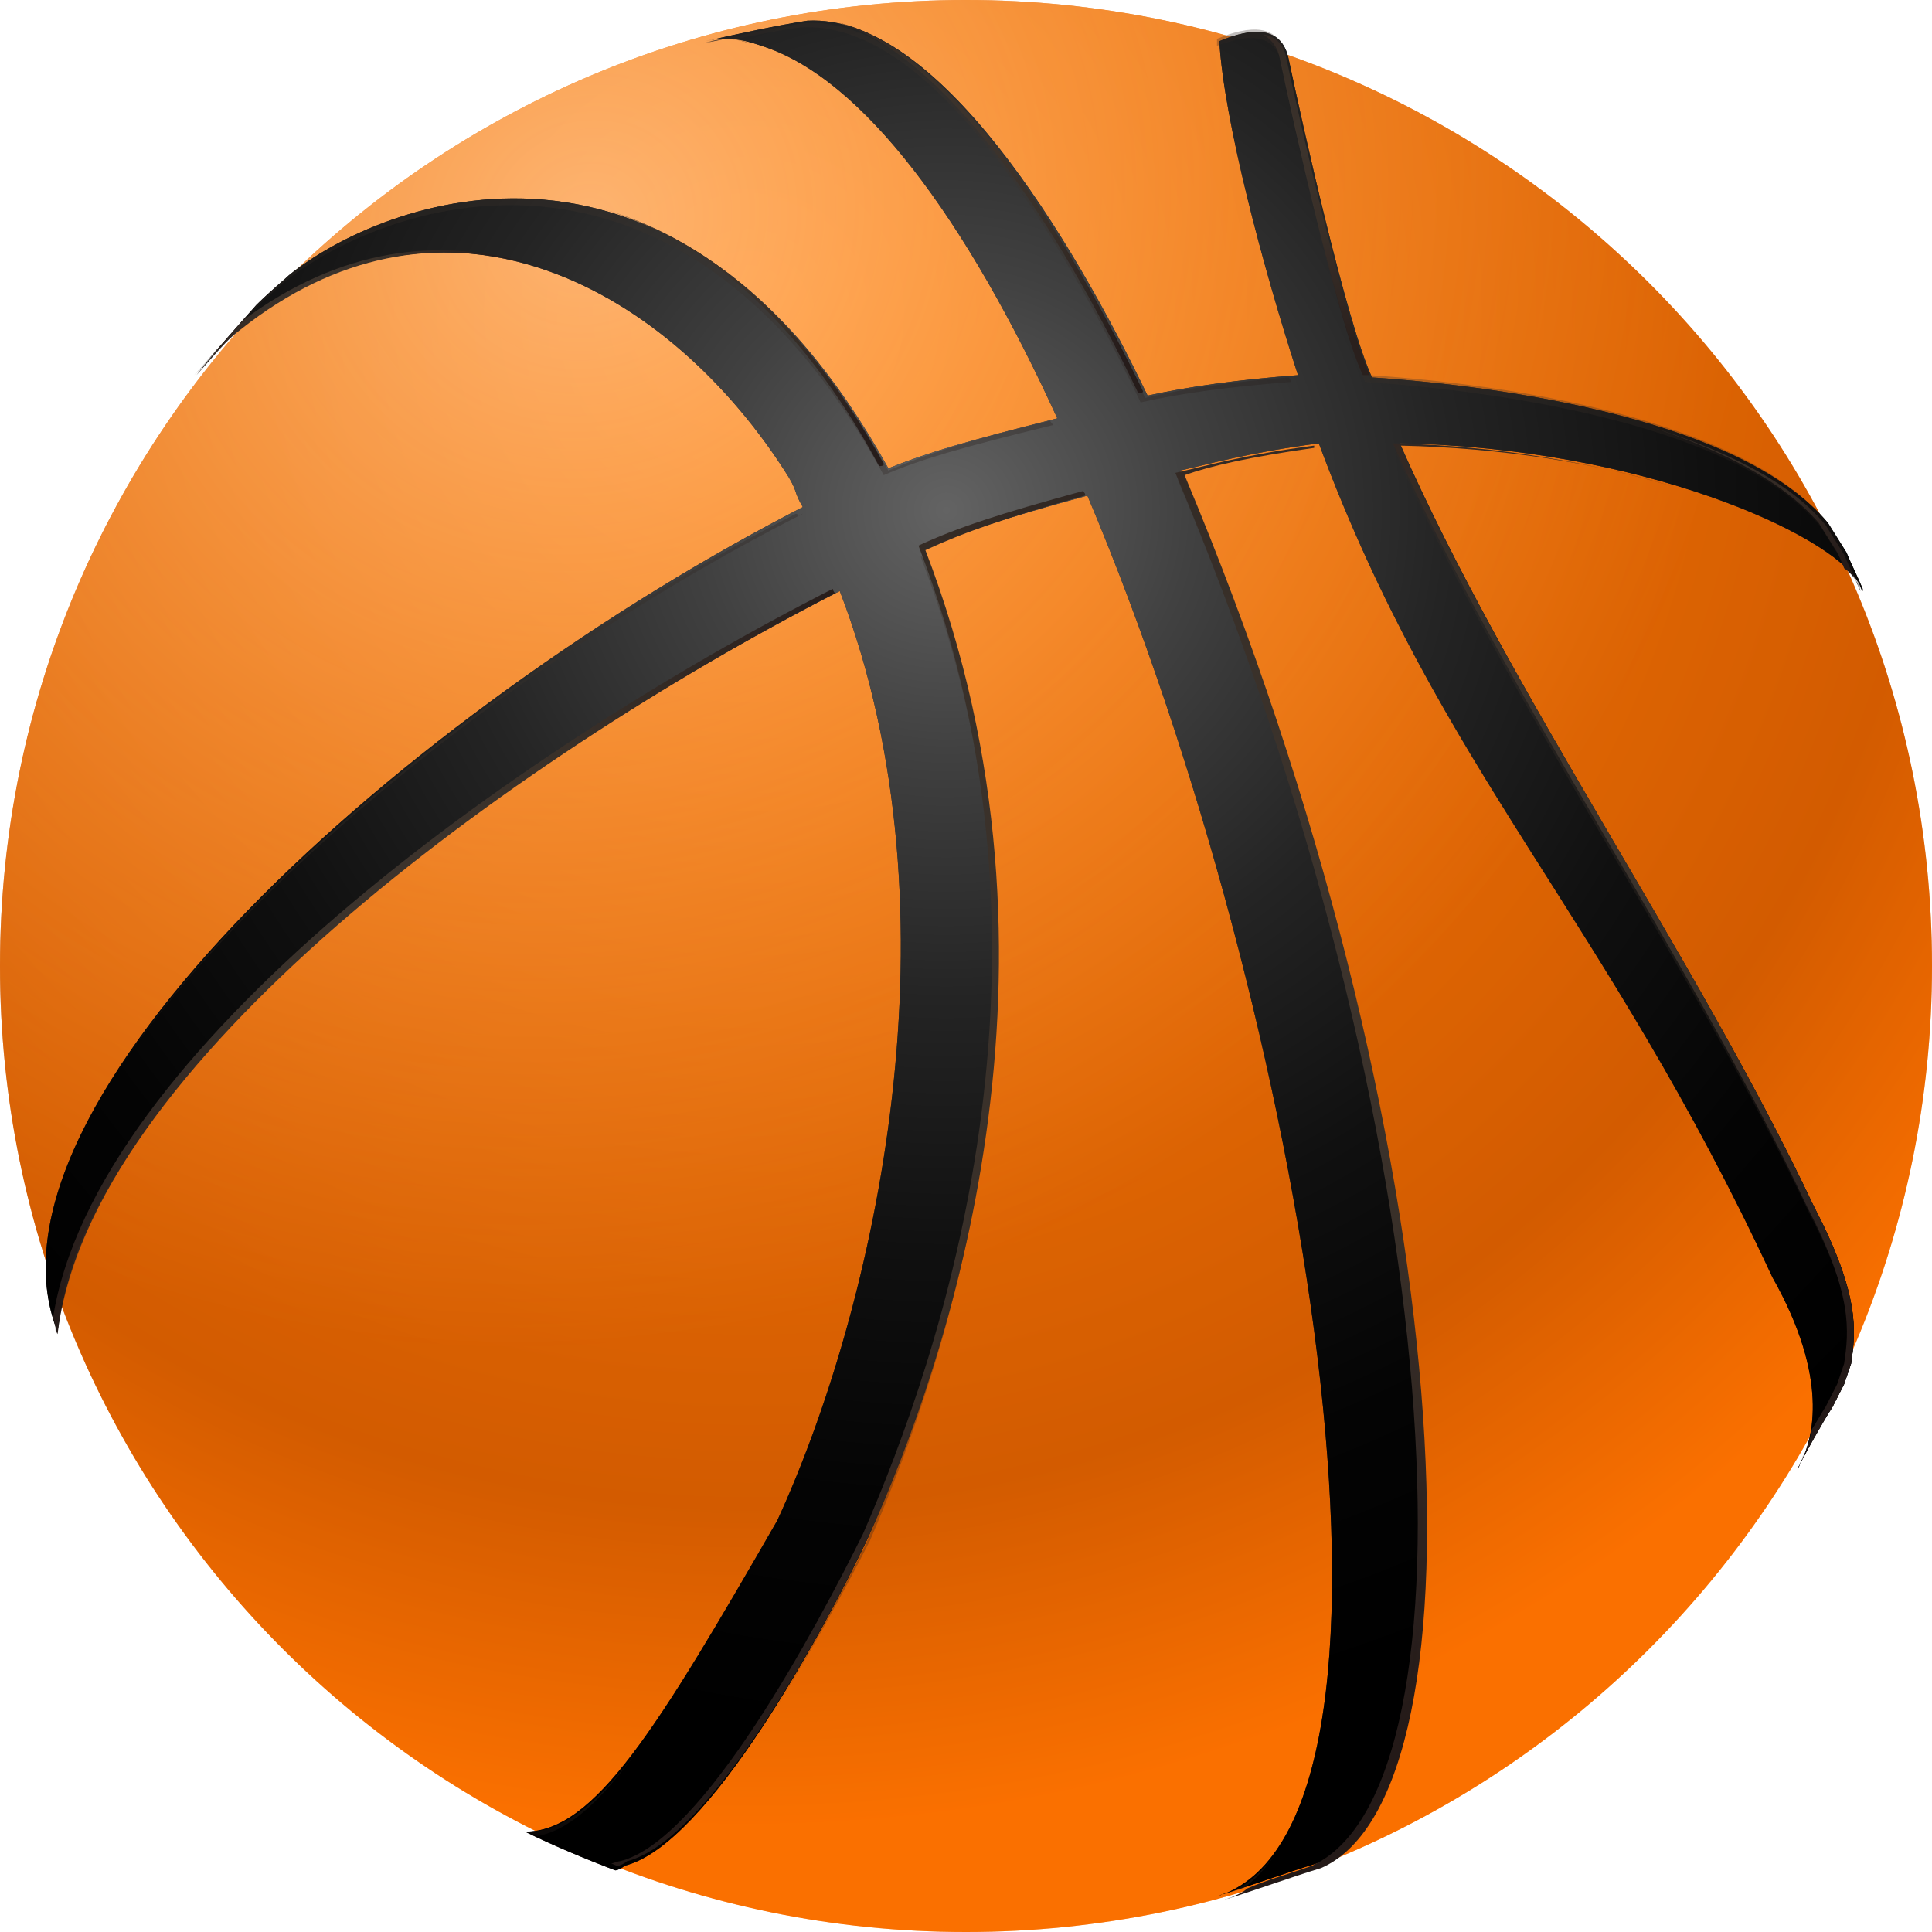 <svg width="84" height="84" viewBox="0 0 84 84" fill="none" xmlns="http://www.w3.org/2000/svg">
<path d="M42 84C65.196 84 84 65.196 84 42C84 18.804 65.196 0 42 0C18.804 0 0 18.804 0 42C0 65.196 18.804 84 42 84Z" fill="url(#paint0_radial_421_43845)"/>
<path d="M42 84C65.196 84 84 65.196 84 42C84 18.804 65.196 0 42 0C18.804 0 0 18.804 0 42C0 65.196 18.804 84 42 84Z" fill="url(#paint1_radial_421_43845)"/>
<path d="M80.784 25.302C80.885 25.401 80.885 25.599 80.986 25.697C80.986 25.697 80.986 25.697 80.986 25.599C80.784 25.105 80.483 24.512 80.281 24.018L79.476 22.734C75.753 18.288 65.591 16.806 59.654 16.411C58.548 14.04 56.636 5.444 56.032 2.579C55.73 1.098 54.422 1.196 53.014 1.789C53.215 5.247 54.925 11.669 56.435 16.312C53.819 16.509 51.706 16.806 49.895 17.201C46.574 10.285 40.738 0.604 35.104 0.9C33.796 1.098 31.984 1.493 30.676 1.789C31.783 1.493 32.789 1.888 33.091 1.987C37.519 3.37 42.046 9.594 45.97 18.189C42.046 19.177 40.336 19.671 38.625 20.363C29.368 3.666 16.59 8.705 12.565 11.965C12.364 12.162 11.861 12.558 11.156 13.249C10.351 14.138 9.345 15.324 8.44 16.312C9.848 14.731 9.949 14.731 10.351 14.336C19.407 7.124 29.167 12.558 34.299 20.758C34.701 21.449 34.5 21.351 34.902 22.042C35.003 22.042 35.003 21.943 35.104 21.943C17.697 30.835 -1.421 48.025 2.503 57.905C3.811 46.346 22.325 32.91 36.512 25.697C41.946 39.825 38.022 56.917 33.796 66.105C28.563 75.194 25.847 79.639 22.828 79.639C24.036 80.232 25.444 80.825 26.752 81.319C26.853 81.319 27.054 81.22 27.155 81.121C30.777 80.232 35.808 70.945 37.72 66.895C41.04 59.288 47.077 41.999 40.135 23.919C41.845 23.129 43.656 22.536 47.278 21.548C56.837 44.172 62.371 78.454 53.316 82.307C53.215 82.307 53.114 82.406 53.014 82.406C54.322 82.01 55.932 81.418 57.24 81.023C64.685 77.762 63.377 49.211 51.303 20.461C52.611 20.165 54.322 19.671 57.34 19.276C62.673 33.601 69.716 39.726 77.061 55.533C79.577 59.979 78.772 62.548 78.37 63.437C78.269 63.536 78.269 63.733 78.168 63.832C78.571 63.042 79.174 61.955 79.678 61.165L80.181 60.177C80.281 59.88 80.382 59.584 80.483 59.288C80.684 57.905 80.885 56.324 78.873 52.471C73.741 41.603 65.692 30.242 60.862 19.276C71.427 19.473 79.577 23.228 80.784 25.302Z" fill="url(#paint2_radial_421_43845)"/>
<path d="M80.784 25.302C80.885 25.401 80.885 25.599 80.986 25.697C80.986 25.697 80.986 25.697 80.986 25.599C80.784 25.105 80.483 24.512 80.281 24.018L79.476 22.734C75.753 18.288 65.591 16.806 59.654 16.411C58.548 14.04 56.636 5.444 56.032 2.579C55.73 1.098 54.422 1.196 53.014 1.789C53.215 5.247 54.925 11.669 56.435 16.312C53.819 16.509 51.706 16.806 49.895 17.201C46.574 10.285 40.738 0.604 35.104 0.9C33.796 1.098 31.984 1.493 30.676 1.789C31.783 1.493 32.789 1.888 33.091 1.987C37.519 3.37 42.046 9.594 45.97 18.189C42.046 19.177 40.336 19.671 38.625 20.363C29.368 3.666 16.59 8.705 12.565 11.965C12.364 12.162 11.861 12.558 11.156 13.249C10.351 14.138 9.345 15.324 8.44 16.312C9.848 14.731 9.949 14.731 10.351 14.336C19.407 7.124 29.167 12.558 34.299 20.758C34.701 21.449 34.5 21.351 34.902 22.042C35.003 22.042 35.003 21.943 35.104 21.943C17.697 30.835 -1.421 48.025 2.503 57.905C3.811 46.346 22.325 32.91 36.512 25.697C41.946 39.825 38.022 56.917 33.796 66.105C28.563 75.194 25.847 79.639 22.828 79.639C24.036 80.232 25.444 80.825 26.752 81.319C26.853 81.319 27.054 81.22 27.155 81.121C30.777 80.232 35.808 70.945 37.72 66.895C41.04 59.288 47.077 41.999 40.135 23.919C41.845 23.129 43.656 22.536 47.278 21.548C56.837 44.172 62.371 78.454 53.316 82.307C53.215 82.307 53.114 82.406 53.014 82.406C54.322 82.01 55.932 81.418 57.24 81.023C64.685 77.762 63.377 49.211 51.303 20.461C52.611 20.165 54.322 19.671 57.34 19.276C62.673 33.601 69.716 39.726 77.061 55.533C79.577 59.979 78.772 62.548 78.37 63.437C78.269 63.536 78.269 63.733 78.168 63.832C78.571 63.042 79.174 61.955 79.678 61.165L80.181 60.177C80.281 59.88 80.382 59.584 80.483 59.288C80.684 57.905 80.885 56.324 78.873 52.471C73.741 41.603 65.692 30.242 60.862 19.276C71.427 19.473 79.577 23.228 80.784 25.302Z" fill="url(#paint3_radial_421_43845)"/>
<path d="M10.452 14.336C14.678 10.977 19.005 10.384 23.029 11.471C19.105 10.286 14.779 10.779 10.553 13.941C9.848 14.731 9.144 15.522 8.54 16.312C9.848 14.83 9.949 14.731 10.452 14.336Z" fill="url(#paint4_radial_421_43845)"/>
<path d="M38.424 20.165C34.701 13.447 30.374 10.286 26.249 9.1C30.274 10.286 34.6 13.546 38.223 20.264C38.323 20.264 38.424 20.264 38.424 20.165Z" fill="url(#paint5_radial_421_43845)"/>
<path d="M49.492 17.102C49.593 17.102 49.693 17.102 49.693 17.003C46.675 10.78 41.644 2.283 36.512 0.999C41.644 2.678 46.574 10.977 49.492 17.102Z" fill="url(#paint6_radial_421_43845)"/>
<path d="M55.63 2.481C56.234 5.346 58.145 13.941 59.252 16.312C59.353 16.312 59.453 16.312 59.554 16.312C58.447 13.842 56.535 5.346 55.932 2.579C55.831 1.888 55.429 1.591 54.925 1.493C55.227 1.69 55.529 1.987 55.63 2.481Z" fill="url(#paint7_radial_421_43845)"/>
<path d="M32.588 1.888C32.387 1.789 31.984 1.69 31.481 1.69C31.179 1.789 30.878 1.789 30.676 1.888C31.381 1.591 32.085 1.69 32.588 1.888Z" fill="url(#paint8_radial_421_43845)"/>
<path d="M36.21 25.599C22.224 32.712 4.113 45.753 2.302 57.312C2.403 57.509 2.403 57.806 2.503 58.003C3.811 46.444 22.124 33.107 36.311 25.796C36.311 25.796 36.21 25.697 36.21 25.599Z" fill="url(#paint9_radial_421_43845)"/>
<path d="M60.862 19.375C65.389 19.473 69.515 20.165 72.735 21.153C69.414 20.165 65.188 19.375 60.56 19.276C65.49 30.242 73.439 41.505 78.57 52.471C80.583 56.324 80.382 57.904 80.18 59.288C80.08 59.584 79.979 59.88 79.879 60.177L79.376 61.165C79.174 61.461 78.973 61.856 78.772 62.153C78.671 62.745 78.47 63.239 78.369 63.437C78.269 63.536 78.269 63.733 78.168 63.832C78.57 63.042 79.174 61.955 79.677 61.165L80.18 60.177C80.281 59.88 80.382 59.584 80.482 59.288C80.683 57.904 80.885 56.324 78.872 52.471C73.741 41.603 65.792 30.341 60.862 19.375Z" fill="url(#paint10_radial_421_43845)"/>
<path d="M80.885 25.697C80.684 25.203 80.382 24.611 80.18 24.117L79.376 22.832C77.766 20.857 74.747 19.473 71.527 18.485C74.647 19.473 77.464 20.857 79.074 22.734L79.879 24.018C79.979 24.215 80.08 24.413 80.18 24.709C80.482 24.907 80.684 25.203 80.784 25.401C80.784 25.5 80.885 25.599 80.885 25.697Z" fill="url(#paint11_radial_421_43845)"/>
<path d="M40.235 23.919C41.946 23.129 43.656 22.536 47.178 21.548C47.178 21.449 47.178 21.449 47.077 21.351C43.455 22.338 41.644 22.931 39.933 23.721C46.876 41.801 40.839 59.09 37.518 66.697C35.506 70.748 30.576 80.035 26.953 80.924C26.853 80.924 26.652 81.023 26.551 81.023C26.652 81.023 26.752 81.121 26.853 81.121C26.953 81.121 27.155 81.023 27.255 80.924C30.878 80.035 35.908 70.748 37.82 66.697C41.141 59.288 47.178 41.999 40.235 23.919Z" fill="url(#paint12_radial_421_43845)"/>
<path d="M57.139 19.473V19.375C54.12 19.77 52.41 20.264 51.102 20.56C63.176 49.211 64.484 77.762 57.038 81.121C56.233 81.418 55.127 81.714 54.221 82.109C54.02 82.307 53.718 82.406 53.517 82.504C53.416 82.504 53.315 82.603 53.215 82.603C54.523 82.208 56.133 81.615 57.441 81.22C64.886 77.96 63.578 49.408 51.504 20.659C52.611 20.264 54.322 19.869 57.139 19.473Z" fill="url(#paint13_radial_421_43845)"/>
<g opacity="0.3">
<path d="M55.529 80.529C54.925 81.319 54.221 82.01 53.416 82.307C53.316 82.307 53.215 82.406 53.114 82.406C53.416 82.307 53.718 82.208 54.02 82.109C54.523 81.813 55.026 81.22 55.529 80.529Z" fill="url(#paint14_radial_421_43845)"/>
<path d="M22.929 79.639C23.029 79.738 23.231 79.738 23.331 79.837C25.042 79.541 26.652 77.762 28.865 74.502C26.551 77.96 24.74 79.639 22.929 79.639Z" fill="url(#paint15_radial_421_43845)"/>
<path d="M10.955 13.546C11.659 12.854 12.163 12.459 12.364 12.261C16.389 9.001 29.268 3.963 38.424 20.659C40.034 19.967 41.744 19.473 45.769 18.485C45.769 18.387 45.669 18.387 45.669 18.288C41.946 19.177 40.235 19.77 38.625 20.461C29.368 3.666 16.59 8.705 12.565 11.965C12.364 12.163 11.861 12.558 11.156 13.249C10.351 14.139 9.345 15.324 8.44 16.312C8.641 16.114 8.842 15.917 9.043 15.719C9.647 14.929 10.351 14.237 10.955 13.546Z" fill="url(#paint16_radial_421_43845)"/>
<path d="M31.985 1.69C32.991 1.493 33.997 1.295 34.802 1.196C40.537 0.801 46.272 10.582 49.593 17.497C51.303 17.102 53.517 16.806 56.133 16.608C56.133 16.509 56.032 16.411 56.032 16.411C53.517 16.608 51.404 16.905 49.794 17.3C46.474 10.384 40.638 0.702 35.003 0.999C33.695 1.196 31.884 1.591 30.576 1.888C31.079 1.69 31.582 1.69 31.985 1.69Z" fill="url(#paint17_radial_421_43845)"/>
<path d="M52.913 1.987C54.221 1.493 55.428 1.394 55.73 2.777C56.334 5.642 58.246 14.237 59.352 16.608C65.289 17.003 75.552 18.485 79.174 22.931L79.979 24.215C79.979 24.314 80.08 24.413 80.08 24.512C80.382 24.808 80.583 25.006 80.683 25.203C80.784 25.302 80.784 25.5 80.885 25.599C80.885 25.599 80.885 25.599 80.885 25.5C80.683 25.006 80.382 24.413 80.18 23.919L79.376 22.635C75.653 18.189 65.49 16.707 59.554 16.312C58.447 13.941 56.535 5.346 55.931 2.481C55.63 0.999 54.322 1.098 52.913 1.69C52.913 1.888 52.913 1.987 52.913 1.987Z" fill="url(#paint18_radial_421_43845)"/>
<path d="M60.962 19.671C60.862 19.671 60.761 19.671 60.661 19.671C65.591 30.637 73.54 41.9 78.671 52.767C80.684 56.62 80.483 58.201 80.281 59.584C80.181 59.88 80.08 60.177 79.979 60.473L79.476 61.461C79.174 62.054 78.772 62.746 78.37 63.338V63.437C78.269 63.536 78.269 63.733 78.168 63.832C78.571 63.042 79.174 61.955 79.677 61.165L80.181 60.177C80.281 59.88 80.382 59.584 80.483 59.288C80.684 57.905 80.885 56.324 78.873 52.471C73.741 41.702 65.893 30.538 60.962 19.671Z" fill="url(#paint19_radial_421_43845)"/>
<path d="M51.203 20.857C62.069 46.543 64.182 72.131 59.151 79.541C64.384 72.526 62.371 46.741 51.404 20.758C51.404 20.758 51.303 20.857 51.203 20.857Z" fill="url(#paint20_radial_421_43845)"/>
<path d="M40.235 24.117C40.135 24.117 40.034 24.216 40.034 24.216C46.977 42.295 40.94 59.584 37.619 67.191C36.613 69.167 35.003 72.329 33.091 75.293C35.003 72.329 36.814 68.97 37.82 66.994C41.141 59.288 47.077 42.097 40.235 24.117Z" fill="url(#paint21_radial_421_43845)"/>
<path d="M34.902 22.338C34.802 22.338 34.802 22.437 34.701 22.437C34.701 22.437 34.701 22.338 34.6 22.338C22.828 28.365 10.251 38.343 4.817 47.037C10.452 38.244 23.029 28.365 34.902 22.338Z" fill="url(#paint22_radial_421_43845)"/>
<path d="M2.403 57.707C2.403 57.806 2.403 57.905 2.503 58.003C2.805 55.533 3.912 52.866 5.522 50.297C3.912 52.767 2.805 55.237 2.403 57.707Z" fill="url(#paint23_radial_421_43845)"/>
</g>
<defs>
<radialGradient id="paint0_radial_421_43845" cx="0" cy="0" r="1" gradientUnits="userSpaceOnUse" gradientTransform="translate(33 13.5) rotate(64.309) scale(75.618)">
<stop offset="0.022" stop-color="#FF8616"/>
<stop offset="0.685" stop-color="#B54600"/>
<stop offset="0.87" stop-color="#F76900"/>
</radialGradient>
<radialGradient id="paint1_radial_421_43845" cx="0" cy="0" r="1" gradientUnits="userSpaceOnUse" gradientTransform="translate(25.5 9) rotate(61.137) scale(72.507 78.603)">
<stop stop-color="#FFC188" stop-opacity="0.8"/>
<stop offset="0.677" stop-color="#FF7A00" stop-opacity="0.4"/>
</radialGradient>
<radialGradient id="paint2_radial_421_43845" cx="0" cy="0" r="1" gradientUnits="userSpaceOnUse" gradientTransform="translate(33.972 27.797) scale(60.581 59.484)">
<stop stop-color="#3D342D"/>
<stop offset="0.387" stop-color="#393029"/>
<stop offset="0.812" stop-color="#2C221F"/>
<stop offset="1" stop-color="#241A18"/>
</radialGradient>
<radialGradient id="paint3_radial_421_43845" cx="0" cy="0" r="1" gradientUnits="userSpaceOnUse" gradientTransform="translate(41.157 22.259) scale(54.49 53.503)">
<stop stop-color="#636363"/>
<stop offset="0.194" stop-color="#414141"/>
<stop offset="0.396" stop-color="#242424"/>
<stop offset="0.599" stop-color="#101010"/>
<stop offset="0.8" stop-color="#040404"/>
<stop offset="1"/>
</radialGradient>
<radialGradient id="paint4_radial_421_43845" cx="0" cy="0" r="1" gradientUnits="userSpaceOnUse" gradientTransform="translate(14.322 12.718) scale(7.809 7.668)">
<stop stop-color="#3D342D"/>
<stop offset="0.387" stop-color="#393029"/>
<stop offset="0.812" stop-color="#2C221F"/>
<stop offset="1" stop-color="#241A18"/>
</radialGradient>
<radialGradient id="paint5_radial_421_43845" cx="0" cy="0" r="1" gradientUnits="userSpaceOnUse" gradientTransform="translate(31.221 12.809) scale(8.737 8.579)">
<stop stop-color="#3D342D"/>
<stop offset="0.387" stop-color="#393029"/>
<stop offset="0.812" stop-color="#2C221F"/>
<stop offset="1" stop-color="#241A18"/>
</radialGradient>
<radialGradient id="paint6_radial_421_43845" cx="0" cy="0" r="1" gradientUnits="userSpaceOnUse" gradientTransform="translate(41.92 6.382) scale(11.199 10.996)">
<stop stop-color="#3D342D"/>
<stop offset="0.387" stop-color="#393029"/>
<stop offset="0.812" stop-color="#2C221F"/>
<stop offset="1" stop-color="#241A18"/>
</radialGradient>
<radialGradient id="paint7_radial_421_43845" cx="0" cy="0" r="1" gradientUnits="userSpaceOnUse" gradientTransform="translate(56.775 6.393) scale(8.765 8.606)">
<stop stop-color="#3D342D"/>
<stop offset="0.387" stop-color="#393029"/>
<stop offset="0.812" stop-color="#2C221F"/>
<stop offset="1" stop-color="#241A18"/>
</radialGradient>
<radialGradient id="paint8_radial_421_43845" cx="0" cy="0" r="1" gradientUnits="userSpaceOnUse" gradientTransform="translate(31.401 1.691) scale(0.996 0.978)">
<stop stop-color="#3D342D"/>
<stop offset="0.387" stop-color="#393029"/>
<stop offset="0.812" stop-color="#2C221F"/>
<stop offset="1" stop-color="#241A18"/>
</radialGradient>
<radialGradient id="paint9_radial_421_43845" cx="0" cy="0" r="1" gradientUnits="userSpaceOnUse" gradientTransform="translate(16.052 36.282) scale(24.914 24.462)">
<stop stop-color="#3D342D"/>
<stop offset="0.387" stop-color="#393029"/>
<stop offset="0.812" stop-color="#2C221F"/>
<stop offset="1" stop-color="#241A18"/>
</radialGradient>
<radialGradient id="paint10_radial_421_43845" cx="0" cy="0" r="1" gradientUnits="userSpaceOnUse" gradientTransform="translate(68.688 33.969) scale(27.209 26.716)">
<stop stop-color="#3D342D"/>
<stop offset="0.387" stop-color="#393029"/>
<stop offset="0.812" stop-color="#2C221F"/>
<stop offset="1" stop-color="#241A18"/>
</radialGradient>
<radialGradient id="paint11_radial_421_43845" cx="0" cy="0" r="1" gradientUnits="userSpaceOnUse" gradientTransform="translate(75.333 20.836) scale(6.236 6.123)">
<stop stop-color="#3D342D"/>
<stop offset="0.387" stop-color="#393029"/>
<stop offset="0.812" stop-color="#2C221F"/>
<stop offset="1" stop-color="#241A18"/>
</radialGradient>
<radialGradient id="paint12_radial_421_43845" cx="0" cy="0" r="1" gradientUnits="userSpaceOnUse" gradientTransform="translate(34.864 41.169) scale(35.468 34.825)">
<stop stop-color="#3D342D"/>
<stop offset="0.387" stop-color="#393029"/>
<stop offset="0.812" stop-color="#2C221F"/>
<stop offset="1" stop-color="#241A18"/>
</radialGradient>
<radialGradient id="paint13_radial_421_43845" cx="0" cy="0" r="1" gradientUnits="userSpaceOnUse" gradientTransform="translate(55.447 40.145) scale(36.246 35.589)">
<stop stop-color="#3D342D"/>
<stop offset="0.387" stop-color="#393029"/>
<stop offset="0.812" stop-color="#2C221F"/>
<stop offset="1" stop-color="#241A18"/>
</radialGradient>
<radialGradient id="paint14_radial_421_43845" cx="0" cy="0" r="1" gradientUnits="userSpaceOnUse" gradientTransform="translate(54.053 81.189) scale(1.631 1.602)">
<stop stop-color="#3D342D"/>
<stop offset="0.387" stop-color="#393029"/>
<stop offset="0.812" stop-color="#2C221F"/>
<stop offset="1" stop-color="#241A18"/>
</radialGradient>
<radialGradient id="paint15_radial_421_43845" cx="0" cy="0" r="1" gradientUnits="userSpaceOnUse" gradientTransform="translate(25.306 76.204) scale(4.246 4.169)">
<stop stop-color="#3D342D"/>
<stop offset="0.387" stop-color="#393029"/>
<stop offset="0.812" stop-color="#2C221F"/>
<stop offset="1" stop-color="#241A18"/>
</radialGradient>
<radialGradient id="paint16_radial_421_43845" cx="0" cy="0" r="1" gradientUnits="userSpaceOnUse" gradientTransform="translate(23.549 12.562) scale(19.658 19.302)">
<stop stop-color="#3D342D"/>
<stop offset="0.387" stop-color="#393029"/>
<stop offset="0.812" stop-color="#2C221F"/>
<stop offset="1" stop-color="#241A18"/>
</radialGradient>
<radialGradient id="paint17_radial_421_43845" cx="0" cy="0" r="1" gradientUnits="userSpaceOnUse" gradientTransform="translate(40.962 6.387) scale(15.766 15.48)">
<stop stop-color="#3D342D"/>
<stop offset="0.387" stop-color="#393029"/>
<stop offset="0.812" stop-color="#2C221F"/>
<stop offset="1" stop-color="#241A18"/>
</radialGradient>
<radialGradient id="paint18_radial_421_43845" cx="0" cy="0" r="1" gradientUnits="userSpaceOnUse" gradientTransform="translate(64.266 9.442) scale(19.558 19.204)">
<stop stop-color="#3D342D"/>
<stop offset="0.387" stop-color="#393029"/>
<stop offset="0.812" stop-color="#2C221F"/>
<stop offset="1" stop-color="#241A18"/>
</radialGradient>
<radialGradient id="paint19_radial_421_43845" cx="0" cy="0" r="1" gradientUnits="userSpaceOnUse" gradientTransform="translate(68.773 34.203) scale(26.999 26.51)">
<stop stop-color="#3D342D"/>
<stop offset="0.387" stop-color="#393029"/>
<stop offset="0.812" stop-color="#2C221F"/>
<stop offset="1" stop-color="#241A18"/>
</radialGradient>
<radialGradient id="paint20_radial_421_43845" cx="0" cy="0" r="1" gradientUnits="userSpaceOnUse" gradientTransform="translate(55.533 40.146) scale(33.785 33.173)">
<stop stop-color="#3D342D"/>
<stop offset="0.387" stop-color="#393029"/>
<stop offset="0.812" stop-color="#2C221F"/>
<stop offset="1" stop-color="#241A18"/>
</radialGradient>
<radialGradient id="paint21_radial_421_43845" cx="0" cy="0" r="1" gradientUnits="userSpaceOnUse" gradientTransform="translate(37.27 40.948) scale(29.47 28.936)">
<stop stop-color="#3D342D"/>
<stop offset="0.387" stop-color="#393029"/>
<stop offset="0.812" stop-color="#2C221F"/>
<stop offset="1" stop-color="#241A18"/>
</radialGradient>
<radialGradient id="paint22_radial_421_43845" cx="0" cy="0" r="1" gradientUnits="userSpaceOnUse" gradientTransform="translate(17.009 30.432) scale(20.51 20.139)">
<stop stop-color="#3D342D"/>
<stop offset="0.387" stop-color="#393029"/>
<stop offset="0.812" stop-color="#2C221F"/>
<stop offset="1" stop-color="#241A18"/>
</radialGradient>
<radialGradient id="paint23_radial_421_43845" cx="0" cy="0" r="1" gradientUnits="userSpaceOnUse" gradientTransform="translate(3.654 52.809) scale(4.629 4.545)">
<stop stop-color="#3D342D"/>
<stop offset="0.387" stop-color="#393029"/>
<stop offset="0.812" stop-color="#2C221F"/>
<stop offset="1" stop-color="#241A18"/>
</radialGradient>
</defs>
</svg>
